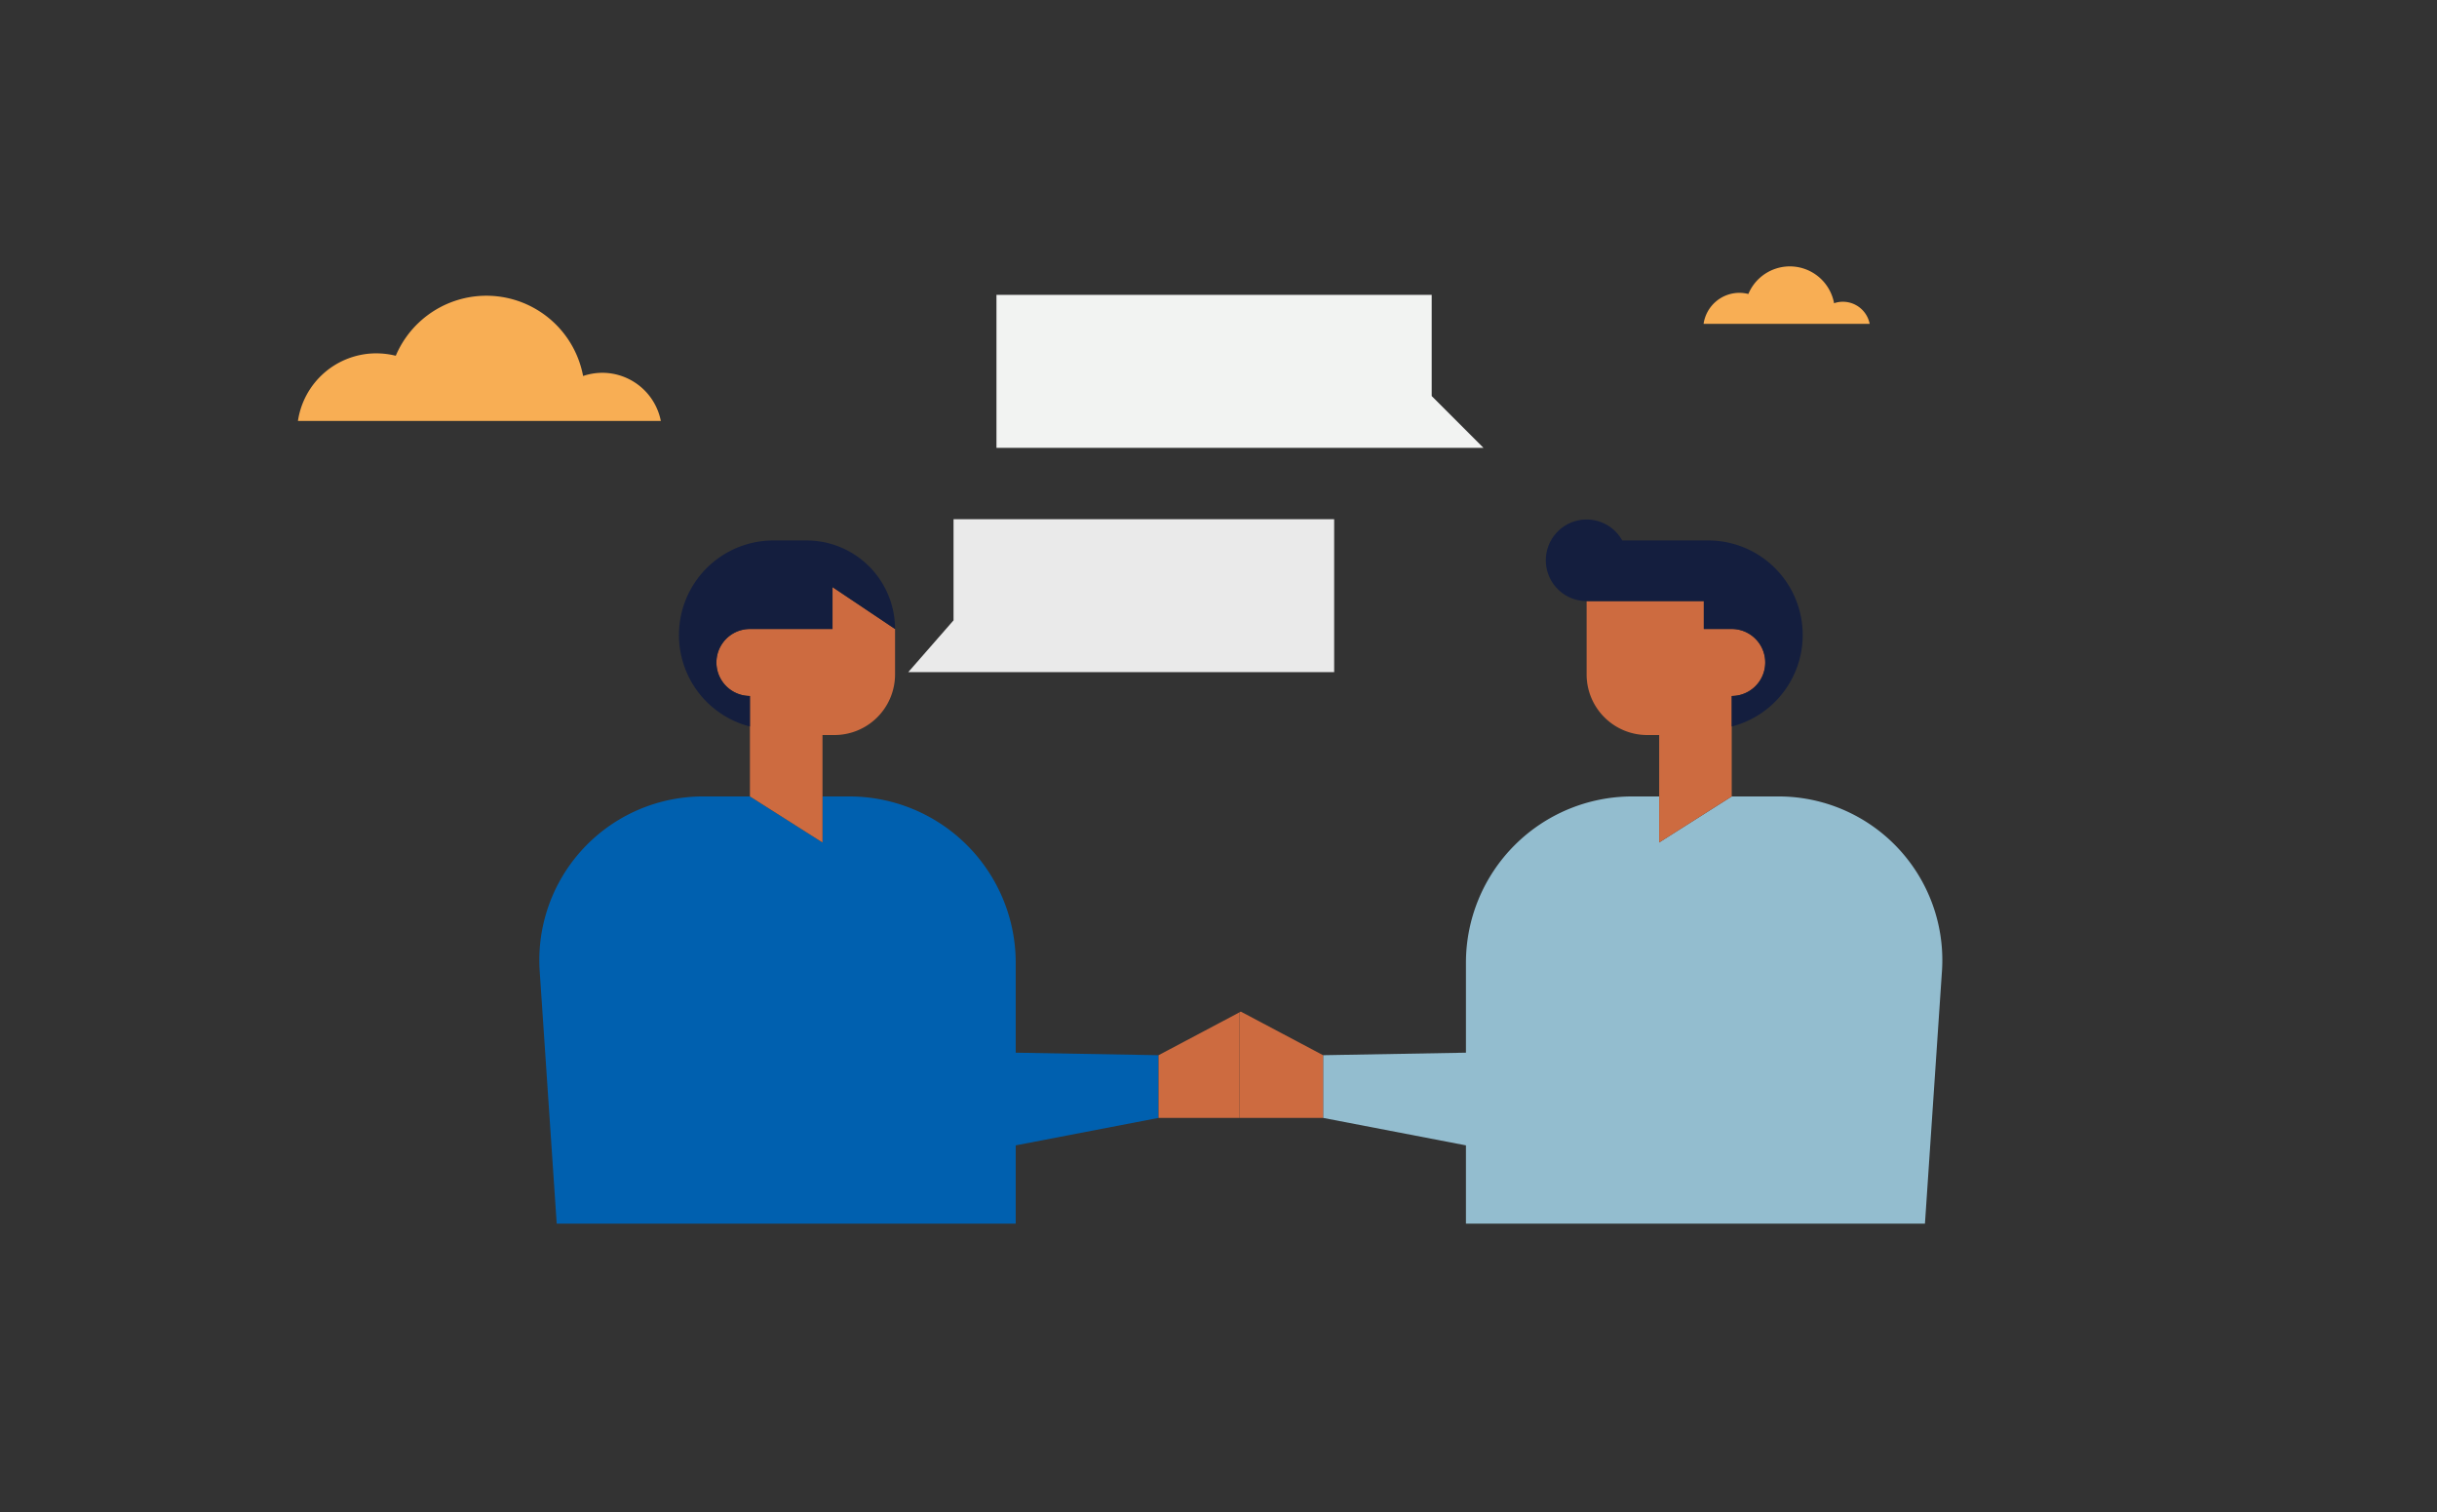 <?xml version="1.0"?>
<svg xmlns="http://www.w3.org/2000/svg" xmlns:xlink="http://www.w3.org/1999/xlink" width="967" height="600" viewBox="0 0 967 600">
  <rect x="0" y="0" width="967" height="600" fill="#333333" stroke="none"/>
  <defs>
    <clipPath id="clip-path">
      <rect id="Rectangle_759" data-name="Rectangle 759" width="967" height="600"/>
    </clipPath>
    <clipPath id="clip-path-2">
      <rect id="Rectangle_193" data-name="Rectangle 193" width="556.717" height="279.397" fill="none"/>
    </clipPath>
  </defs>
  <g id="Contact-hero" clip-path="url(#clip-path)">
    <g id="Group_417" data-name="Group 417" transform="translate(-770 -195)">
      <g id="Group_324" data-name="Group 324" transform="translate(-188 -84.971)">
        <g id="Group_267" data-name="Group 267" transform="translate(1172 486.097)">
          <g id="Group_266" data-name="Group 266" clip-path="url(#clip-path-2)">
            <path id="Path_325" data-name="Path 325" d="M189.036,90.986a66,66,0,0,0-66-66H112.362V43.245L83.57,24.983H64.97A64.968,64.968,0,0,0,.15,94.315L6.9,194.494H189.036V163.428l56.682-10.9V127.651l-56.682-1Z" transform="translate(0 84.902)" fill="#0060af"/>
            <path id="Path_326" data-name="Path 326" d="M251.46,24.983h-18.6L204.067,43.241V24.983H193.392a66,66,0,0,0-66,66V126.65l-56.683,1v24.877l56.683,10.9v31.066H309.528l6.747-100.178A64.959,64.959,0,0,0,251.46,24.983" transform="translate(240.292 84.902)" fill="#93bdcf"/>
            <path id="Path_327" data-name="Path 327" d="M62.039,22.713H29.267a13.29,13.29,0,0,0,0,26.58V89.155l28.792,18.262V64.793h4.724A24.066,24.066,0,0,0,86.851,40.726V22.713L62.039,6.1Z" transform="translate(54.303 20.73)" fill="#cd6b40"/>
            <path id="Path_328" data-name="Path 328" d="M152.065,18.434H140.99V7.359H94.481V36.45a24.062,24.062,0,0,0,24.07,24.064h4.722v42.625l28.792-18.262V45.014a13.29,13.29,0,0,0,0-26.58" transform="translate(321.087 25.009)" fill="#cd6b40"/>
            <path id="Path_329" data-name="Path 329" d="M63.222,1.891H50.093A37.5,37.5,0,0,0,40.764,75.71V63.592a13.29,13.29,0,1,1,0-26.58H73.536V20.4L98.343,37.012A35.121,35.121,0,0,0,63.222,1.891" transform="translate(42.807 6.426)" fill="#141e3e"/>
            <path id="Path_330" data-name="Path 330" d="M155.238,8.321H121.124a16.182,16.182,0,1,0-14.141,24.051H153.5v11.07h11.071a13.29,13.29,0,0,1,0,26.58V82.14a37.5,37.5,0,0,0-9.329-73.819" transform="translate(308.58 -0.004)" fill="#141e3e"/>
            <path id="Path_331" data-name="Path 331" d="M96.3,61.687,63.66,44.393l-.484.259V86.565H96.3Z" transform="translate(214.7 150.865)" fill="#cd6b40"/>
            <path id="Path_332" data-name="Path 332" d="M55.865,61.487V86.364H88.026V44.452Z" transform="translate(189.852 151.066)" fill="#cd6b40"/>
          </g>
        </g>
        <path id="Path_333" data-name="Path 333" d="M0,0V60.684H193.237L172.7,40.141V0Z" transform="translate(1353.396 396.971)" fill="#f2f3f2"/>
        <path id="Path_727" data-name="Path 727" d="M168.994,0V60.684H0L17.962,40.141V0Z" transform="translate(1318.401 485.971)" fill="#eaeaea"/>
      </g>
      <path id="Path_82" data-name="Path 82" d="M144.477,78.617a32.247,32.247,0,0,1,7.733.952A39.05,39.05,0,0,1,226.545,87.6a24.038,24.038,0,0,1,7.6-1.27,23.7,23.7,0,0,1,23.247,19.11l-144,0a31.43,31.43,0,0,1,31.084-26.827Z" transform="translate(774.83 256.586)" fill="#f8ae54"/>
      <path id="Path_157" data-name="Path 157" d="M298.523,41.659a14.152,14.152,0,0,1,3.538.454,17.847,17.847,0,0,1,34.015,3.673,10.454,10.454,0,0,1,3.489-.59A10.839,10.839,0,0,1,350.2,53.948l-65.9,0a14.377,14.377,0,0,1,14.219-12.291Z" transform="translate(1161.684 269.534)" fill="#f8ae54"/>
    </g>
  </g>
</svg>
